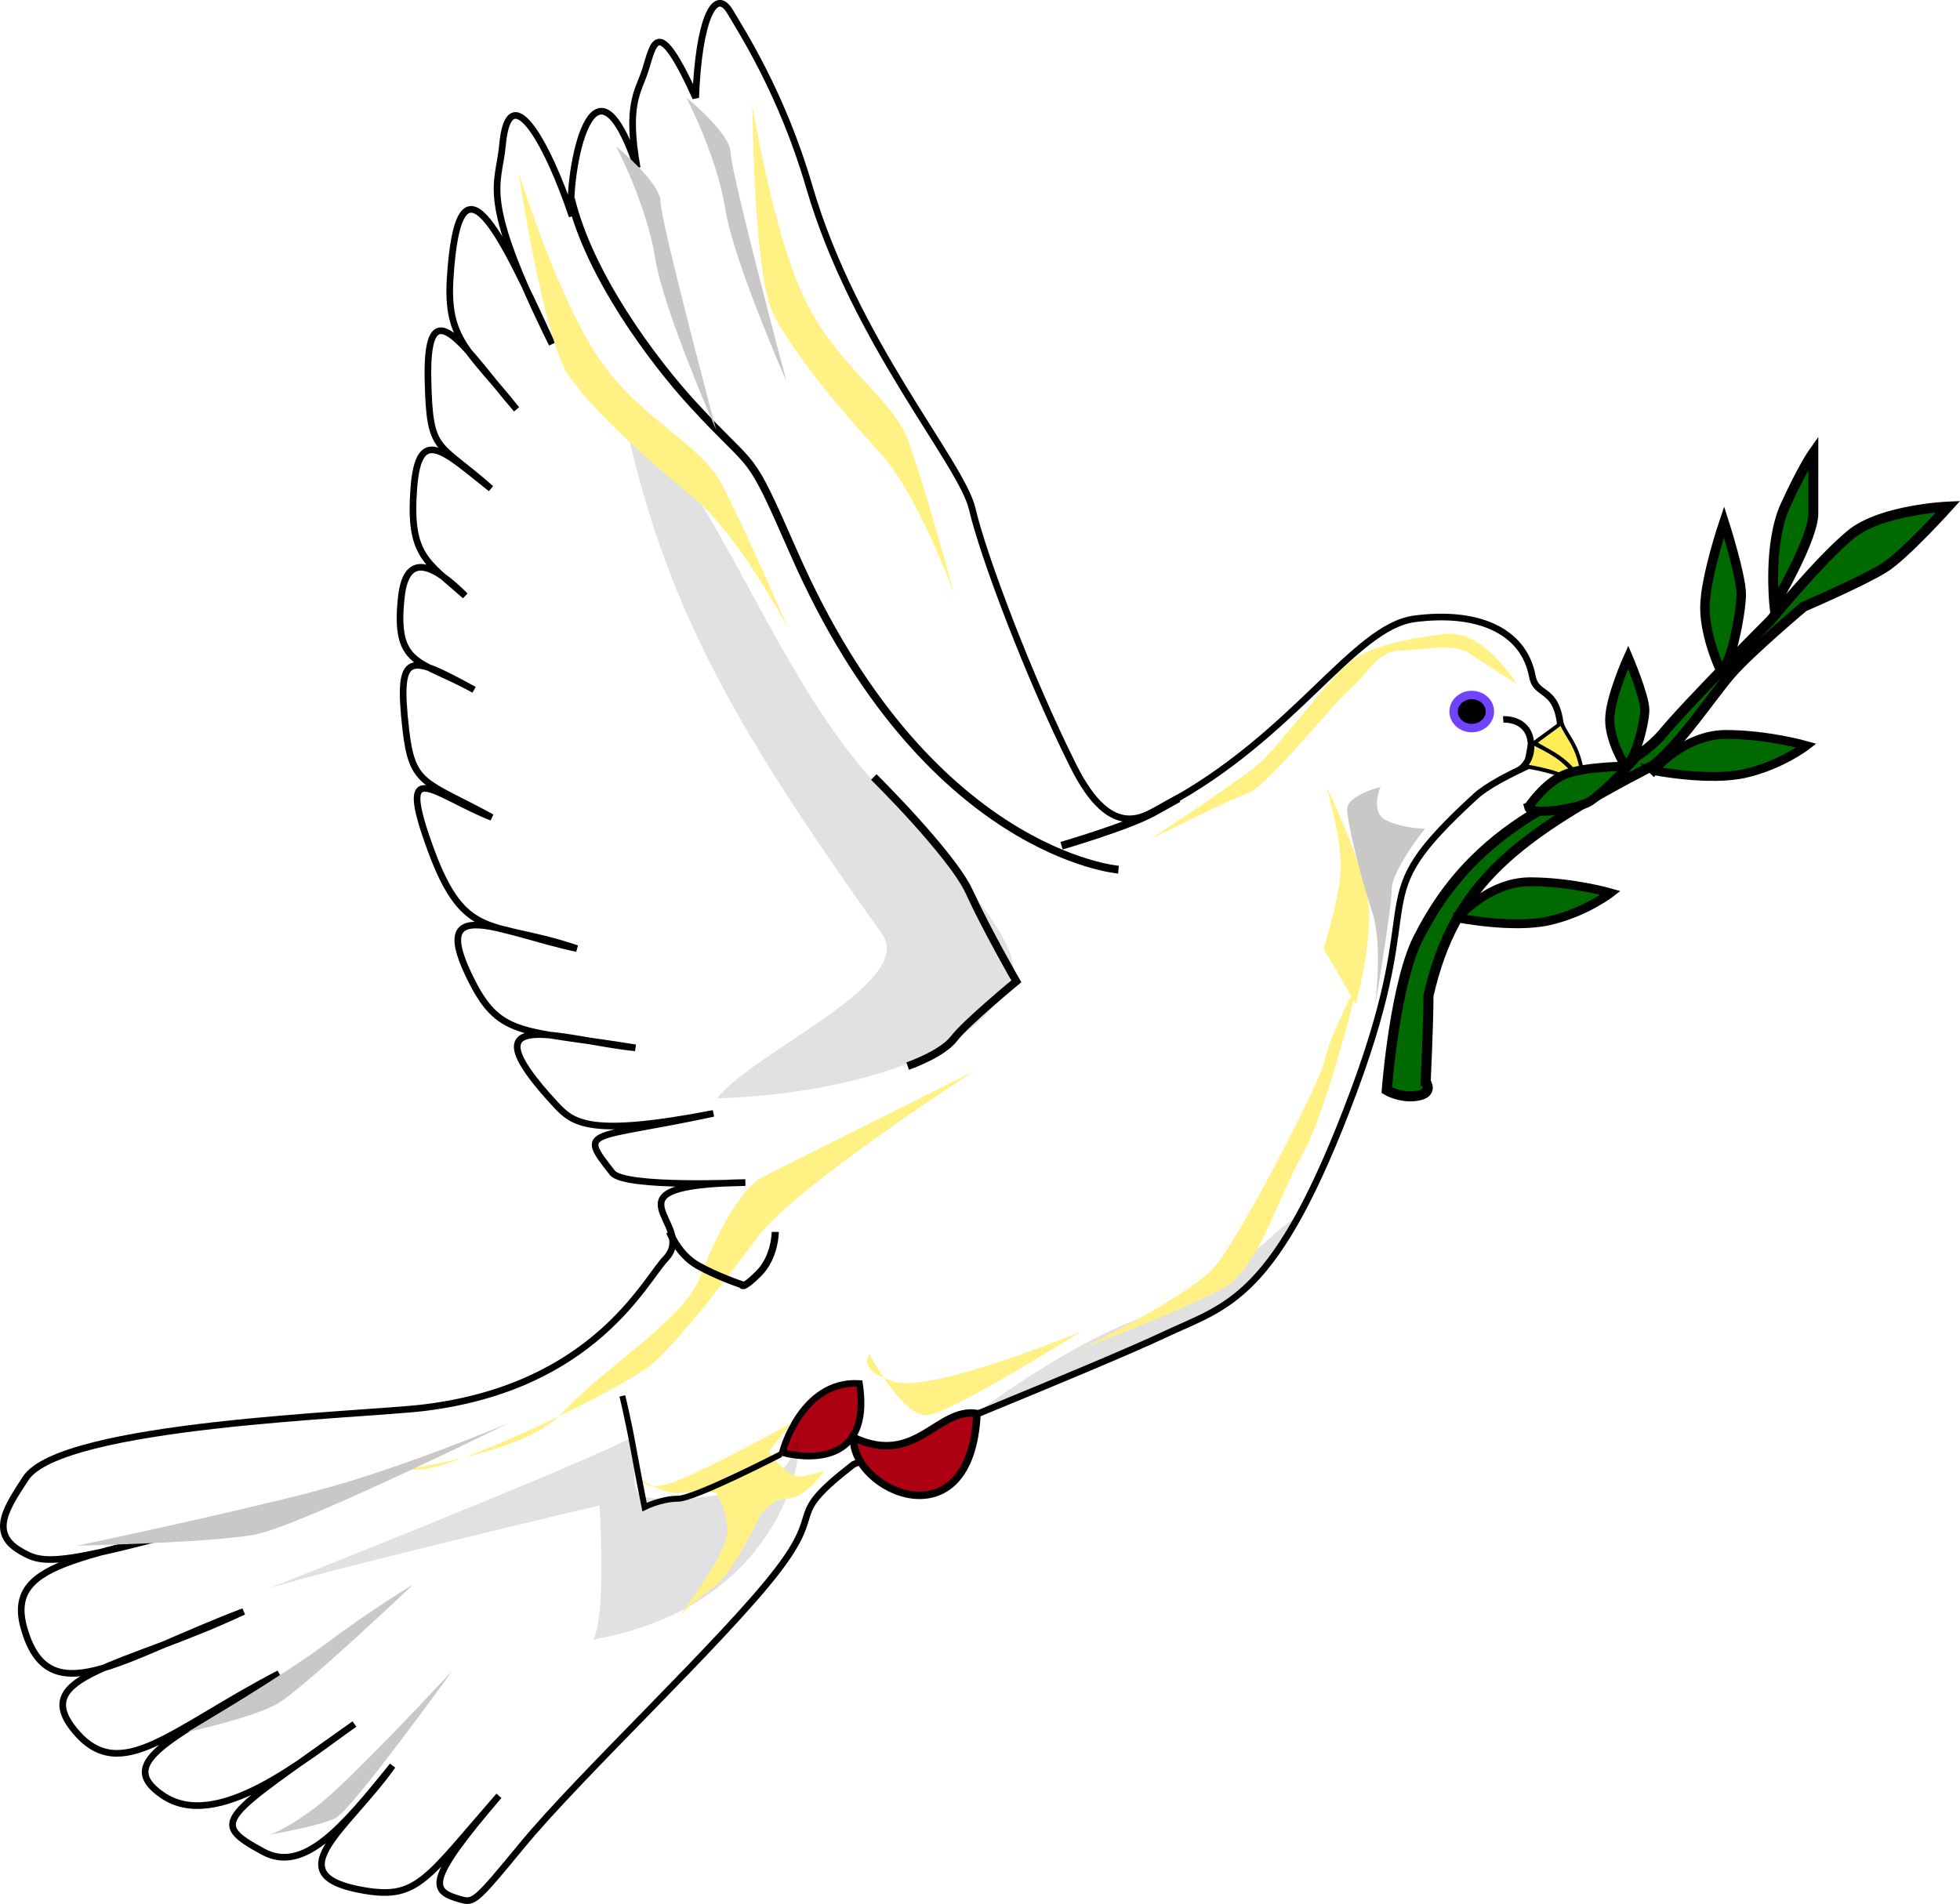 <?xml version="1.0" encoding="UTF-8"?>
<svg width="208.43mm" height="202.51mm" version="1.1" viewBox="0 0 208.43 202.51" xmlns="http://www.w3.org/2000/svg">
 <defs>
  <filter id="af" x="-.092" y="-.103" width="1.185" height="1.206" color-interpolation-filters="sRGB">
   <feGaussianBlur stdDeviation="0.593"/>
  </filter>
  <filter id="ae" x="-.103" y="-.157" width="1.205" height="1.313" color-interpolation-filters="sRGB">
   <feGaussianBlur stdDeviation="0.809"/>
  </filter>
  <filter id="ad" x="-.074" y="-.26" width="1.148" height="1.521" color-interpolation-filters="sRGB">
   <feGaussianBlur stdDeviation="1.115"/>
  </filter>
  <filter id="ac" x="-.541" y="-.192" width="2.083" height="1.384" color-interpolation-filters="sRGB">
   <feGaussianBlur stdDeviation="1.476"/>
  </filter>
  <filter id="ab" x="-.238" y="-.084" width="1.475" height="1.168" color-interpolation-filters="sRGB">
   <feGaussianBlur stdDeviation="0.833"/>
  </filter>
  <filter id="aa" x="-.238" y="-.084" width="1.475" height="1.168" color-interpolation-filters="sRGB">
   <feGaussianBlur stdDeviation="0.833"/>
  </filter>
  <filter id="s" x="-1.28" y="-.268" width="3.559" height="1.536" color-interpolation-filters="sRGB">
   <feGaussianBlur stdDeviation="2.035"/>
  </filter>
  <filter id="x" x="-.129" y="-.331" width="1.259" height="1.662" color-interpolation-filters="sRGB">
   <feGaussianBlur stdDeviation="0.968"/>
  </filter>
  <filter id="w" x="-.177" y="-.169" width="1.353" height="1.338" color-interpolation-filters="sRGB">
   <feGaussianBlur stdDeviation="1.135"/>
  </filter>
  <filter id="r" x="-.15" y="-.112" width="1.3" height="1.225" color-interpolation-filters="sRGB">
   <feGaussianBlur stdDeviation="1.444"/>
  </filter>
  <filter id="y" x="-.124" y="-.222" width="1.249" height="1.443" color-interpolation-filters="sRGB">
   <feGaussianBlur stdDeviation="1.6"/>
  </filter>
  <filter id="v" x="-.094" y="-.157" width="1.187" height="1.314" color-interpolation-filters="sRGB">
   <feGaussianBlur stdDeviation="1.833"/>
  </filter>
  <filter id="t" x="-.432" y="-.178" width="1.865" height="1.357" color-interpolation-filters="sRGB">
   <feGaussianBlur stdDeviation="3.057"/>
  </filter>
  <filter id="u" x="-.286" y="-.169" width="1.572" height="1.338" color-interpolation-filters="sRGB">
   <feGaussianBlur stdDeviation="2.701"/>
  </filter>
  <filter id="q" color-interpolation-filters="sRGB">
   <feGaussianBlur stdDeviation="5.693"/>
  </filter>
  <filter id="z" x="-.055" y="-.145" width="1.11" height="1.291" color-interpolation-filters="sRGB">
   <feGaussianBlur stdDeviation="4.627"/>
  </filter>
 </defs>
 <path d="m166 79.94c0.325-7.434-2.56-5.418-3.042-7.987-0.955-5.082-6.117-6.984-12.547-6.13-6.46 0.858-12.788 12.508-26.471 19.795-2.107 1.122-5.652 4.151-9.801-4.146-4.752-9.503-9.616-22.437-10.747-27.338-1.131-4.902-12.525-17.761-17.345-34.312-2.888-9.918-7.275-16.639-8.377-18.527-1.664-2.851-3.377 0.896-3.689 9.101-4.207-9.276-4.484-5.568-5.412-2.777-0.716 2.154-2.009 3.515-0.81 10.224-5.09-15-7.627 2.466-6.92 5.154-2.738-8.154-6.731-14.924-7.404-7.562-0.412 4.503-2.55 5.319 5.274 21.166-5.597-12.184-9.936-21.41-10.84-6.976-0.415 6.619 2.077 7.642 7.06 13.907-5.232-6.044-9.646-13.608-9.417-3.161 0.174 7.92 0.943 6.504 6.693 11.595-4.996-3.959-7.696-6.834-8.201 0-0.526 7.116 1.32 7.73 5.467 11.406-3.016-3.017-6.221-4.996-6.787 0.094-0.833 7.5 1.98 6.693 7.73 9.898-6.907-3.745-8.234-4.317-7.258 4.242 0.681 5.976 2.003 5.444 9.144 9.332-6.151-2.427-10.274-6.903-6.504 3.393 3.653 9.979 6.528 7.494 15.554 10.558-8.225-1.744-16.078-6.096-11.123 3.582 3.028 5.914 5.515 5.043 17.345 6.976-7.4-0.707-18.712-4.996-8.484 6.033 1.842 1.987 3.582 3.488 16.779 0.943-13.197 2.828-14.515 1.554-10.746 6.316 1.298 1.64 14.14 1.037 14.14 1.037-16.064 0.281-4.894 4.349-8.484 8.107-2.229 2.333-7.594 13.613-25.64 15.836-6.517 0.803-38.667 1.714-42.419 7.541-1.867 2.899-3.888 5.688-0.66 7.635 2.668 1.61 3.818 1.862 25.546-4.242-17.392 5.208-27.206 4.894-25.054 12.503 2.598 9.187 9.988 3.329 23.357-1.757-12.836 6.037-22.961 6.692-17.91 12.726 4.832 5.774 10.133-0.118 21.681-6.127-11.359 6.999-17.527 9.364-12.443 12.914 5.803 4.052 15.08-3.77 20.455-7.541-14.113 10.094-15.604 10.365-9.709 13.574 4.294 2.338 8.437-2.522 13.763-9.144-4.855 6.858-12.607 11.686-2.922 13.291 5.588 0.926 6.528-1.249 14.234-10.086-7.942 9.261-7.238 10.128-4.033 11.029 1.371 0.385 1.625 0.152 6.484-5.75 6.214-7.548 21.492-21.857 27.148-29.222 5.279-6.873 0.566-5.467 8.107-11.312 0 0 26.206-10.558 32.993-13.763 6.787-3.205 11.877-3.582 20.173-25.829 8.295-22.246 0.328-19.861 13.008-31.484 2.262-2.074 9.065-4.735 9.065-4.735z" fill="#fff" fill-rule="evenodd" stroke="#000" stroke-width=".707"/>
 <path d="m162.74 78.88-0.485 2.632c1.704 0.268 4.783 0.937 6.182 2.366-1.5-3.186-3.851-4.046-5.697-4.998z" fill="#ffed55" fill-rule="evenodd" stroke="#000" stroke-linecap="round" stroke-linejoin="round" stroke-width=".421"/>
 <ellipse cx="156.51" cy="75.68" rx="1.931" ry="1.761" stroke="#7243ff" stroke-width=".894"/>
 <path d="m83.21 154.5s9.755 2.861 8.183-7.351c-6.274-0.388-8.289 7.53-8.183 7.351z" fill="#ad0012" fill-rule="evenodd" stroke="#000" stroke-width=".707"/>
 <path d="m90.78 152.91c-0.299 5.55 12.465 11.529 13.115-2.576-4.233-0.665-6.48 5.665-13.115 2.576z" fill="#ad0012" fill-rule="evenodd" stroke="#000" stroke-width=".789"/>
 <g fill-opacity=".118" fill-rule="evenodd">
  <path transform="matrix(.283 0 0 .283 -1.06 1.61)" d="m273.24 407.05s91.946-0.642 110.76-45.955c5.752-13.853-38.583-58.001-52-73-38.905-43.494-56.086-105.58-95.308-144.62 15 74 39.202 118.86 98.494 201.84 13.064 18.285-48.946 44.728-61.946 61.728z" filter="url(#q)"/>
  <path transform="matrix(.283 0 0 .283 -1.06 1.61)" d="m101.56 592.54s122.44-48.448 140.44-58.448c1 13-1.332 17.95 2 22 2.705 3.288 53.403 2.955 57.815-16.407 4.686-20.568 8.082 56.132-75.086 70.81 5-10 2.272-50.403 2.272-50.403s-120.44 28.448-127.44 32.448z" filter="url(#z)"/>
  <path d="m138.16 129.27c-3.493 1.982-6.29 6.897-17.206 11.038-7.199 2.731-15.417 8.73-16.376 9.438 0.447-0.267 1.174-0.405 2.103-0.486 6.847-2.822 13.978-5.802 17.074-7.264 5.066-2.392 9.191-3.212 14.405-12.726z"/>
 </g>
 <g stroke="#000">
  <path d="m166.05 76.89-2.868 2.103c1.444 0.997 3.677 1.581 5.266 4.688-0.361-4.409-1.756-5.074-2.398-6.791z" fill="#ffed55" fill-rule="evenodd" stroke-linecap="round" stroke-linejoin="round" stroke-width=".406"/>
  <path d="m92.92 82.64s8.343 8.252 10.155 12.222c1.812 3.97 5.002 9.513 5.002 9.513s-5.325 4.389-6.622 6.081c-1.296 1.692-4.933 2.933-4.933 2.933" fill="none" stroke-width=".832"/>
  <path d="m112.89 89.95s7.094-2.069 9.755-3.547l2.66-1.478" fill="none" stroke-width=".832"/>
 </g>
 <path transform="matrix(1.265 0 0 1.265 2189.2 398.41)" d="m-1687-300.44s3.272 10.517 6.777 15.658c3.506 5.141 8.413 7.011 10.283 10.517 1.87 3.506 5.609 12.153 5.609 12.153s-4.207-7.946-7.946-10.984c-3.739-3.038-8.413-7.245-10.517-10.283-2.103-3.038-4.207-17.06-4.207-17.06z" fill="#fff183" filter="url(#u)"/>
 <path d="m118.94 92.5s-20.463-1.678-34.501-33.653c-5.09-11.595-3.781-8.25-10.746-15.836-4.28-4.662-10.997-13.692-12.969-21.838" fill="none" stroke="#000" stroke-width=".832"/>
 <g fill="#fff183">
  <path transform="matrix(1.252 .18 -.18 1.252 -249.44 -45.57)" d="m264.2 7.364s3.272 10.517 6.777 15.658 8.413 7.011 10.283 10.517c1.87 3.506 5.609 12.153 5.609 12.153s-4.207-7.946-7.946-10.984c-3.739-3.038-8.413-7.245-10.517-10.283-2.103-3.038-4.207-17.06-4.207-17.06z" filter="url(#t)"/>
  <path transform="matrix(1.268 .129 -.256 1.494 -233.61 -51.23)" d="m283.25 86.122s-13.087 9.348-15.425 13.087c-2.337 3.739-4.995 7.736-6.865 9.605s-14.855 8.901-17.894 9.135c-3.038 0.234 8.337-1.521 11.142-5.026 2.804-3.506 8.709-7.404 9.41-10.442 0.701-3.038 2.103-6.544 3.739-7.479s15.892-8.881 15.892-8.881z" filter="url(#v)"/>
  <path transform="matrix(1.265 0 0 1.265 2189.2 398.41)" d="m-1603.1-257.44s-2.804-4.674-6.076-4.207-6.31 0.935-8.18 2.571c-1.87 1.636-5.843 7.011-7.479 8.413s-9.114 6.31-9.114 6.31 7.011-3.506 8.413-3.973 7.011-7.479 8.413-8.647c1.402-1.169 2.337-3.272 4.207-3.272 1.87 0 4.44-0.701 5.843 0.234 1.402 0.935 3.973 2.571 3.973 2.571z" filter="url(#y)"/>
  <path transform="matrix(1.265 0 0 1.265 2189.2 398.41)" d="m-1616.4-232.43s-2.571 10.75-4.674 14.49c-2.103 3.739-3.739 9.582-6.544 11.218-2.804 1.636-11.919 5.141-11.919 5.141s8.881-4.44 10.984-6.777c2.103-2.337 9.114-15.892 9.348-17.528s2.804-6.544 2.804-6.544z" filter="url(#r)"/>
  <path transform="matrix(1.265 0 0 1.265 2189.2 398.41)" d="m-1676.7-190.6s0.234 1.169 2.804 0.234c2.571-0.935 9.816-4.908 9.816-4.908l-1.87 2.337s1.402 2.337 2.804 2.103c1.402-0.234 1.87-0.467 1.87-0.467s-1.636 2.337-3.038 2.337-2.337 1.402-2.337 1.402-2.337 4.908-3.973 6.076c-1.636 1.169-2.804 2.337-2.804 2.337s3.973-5.141 3.973-7.011c0-1.87-0.935-3.272-0.935-3.272s-1.169-0.234-2.804 0c-1.636 0.234-3.506-1.169-3.506-1.169z" filter="url(#w)"/>
  <path transform="matrix(1.265 0 0 1.265 2189.2 398.41)" d="m-1657.5-201.11s-1.169 1.402 2.103 2.337c3.272 0.935 15.658-4.207 15.658-4.207s-10.75 6.777-12.854 7.011c-2.103 0.234-4.908-5.141-4.908-5.141z" filter="url(#x)"/>
  <path transform="matrix(1.12 -.588 .588 1.12 -251.25 200.71)" d="m311.29 79.579s3.272-3.506 4.674-6.544 1.636-10.75 1.636-10.75-0.935 4.44-2.103 6.544c-1.169 2.103-4.44 5.375-4.44 5.375z" filter="url(#s)"/>
 </g>
 <path d="m66.18 148.47s0.591 2.365 1.182 5.616c0.591 3.252 1.182 6.207 1.182 6.207s1.774-0.887 3.547-0.887c1.774 0 10.937-4.729 10.937-4.729" fill="none" stroke="#000" stroke-width=".632"/>
 <path d="m161.59 81.89s1.62-1.036 1.151-3.294c-0.468-2.258-2.886-2.078-2.886-2.078" fill="none" stroke="#000" stroke-width=".689"/>
 <g fill="#006a00" stroke="#000">
  <path d="m151.61 115.07s0.887 1.182-0.887 1.478c-1.774 0.296-3.252-0.591-3.252-0.591s0.887-11.824 3.547-16.553c7.443-14.485 20.269-15.114 25.717-21.283 2.66-3.252 11.528-12.119 11.528-12.119s5.321-6.503 8.572-9.163c3.252-2.66 10.346-2.956 10.346-2.956s-4.657 5.165-6.799 6.503c-2.365 1.478-8.572 4.138-8.572 4.138s-5.616 4.729-7.685 7.094-5.321 7.39-8.277 9.755c-14.697 7.61-21.241 12.643-23.943 24.534 0 2.956-0.296 9.163-0.296 9.163z" stroke-width="1.069"/>
  <path d="m182.93 71.19s-1.626-3.422-1.626-6.56 2.033-9.127 2.033-9.127 1.83 5.704 1.83 7.701-1.22 8.271-2.236 7.986z" stroke-width="1.007"/>
  <path d="m188.69 64.36s-0.691-6.491 1.151-10.548c1.842-4.057 2.993-5.679 2.993-5.679v6.491c0 2.704-4.144 9.736-4.144 9.736z" stroke-width="1.056"/>
  <path d="m175.85 81.96s3.252-3.843 7.685-3.843 8.572 1.182 8.572 1.182-2.66 2.069-6.503 2.956c-3.843 0.887-9.755-0.296-9.755-0.296z" stroke-width=".942"/>
  <path d="m155.02 97.63s3.252-3.843 7.686-3.843c4.434 0 8.572 1.182 8.572 1.182s-2.66 2.069-6.503 2.956c-3.843 0.887-9.755-0.296-9.755-0.296z" stroke-width=".942"/>
  <path d="m172.75 81.32s-1.57-2.491-1.57-4.775 1.963-6.643 1.963-6.643 1.767 4.152 1.767 5.605-1.178 6.02-2.159 5.813z" stroke-width=".97"/>
 </g>
 <path transform="matrix(1.265 0 0 1.265 2189.2 398.41)" d="m-1672.9-306.75s2.571 4.908 3.272 9.348 5.141 14.49 5.141 14.49-4.674-17.528-4.674-19.164-3.739-4.674-3.739-4.674z" fill="#c9c8c6" filter="url(#aa)"/>
 <path transform="matrix(1.265 0 0 1.265 2189.2 398.41)" d="m-1678.8-302.64s2.571 4.908 3.272 9.348 5.141 14.49 5.141 14.49-4.674-17.528-4.674-19.164c0-1.636-3.739-4.674-3.739-4.674z" fill="#c9c8c6" filter="url(#ab)"/>
 <path d="m71.21 131.03s0.887 2.365 2.956 3.547c2.069 1.182 4.729 2.069 4.729 2.069s0 0.591 1.774-1.182c1.774-1.774 1.774-4.434 1.774-4.434" fill="none" stroke="#000" stroke-width=".759"/>
 <g fill="#c9c8c6">
  <path transform="matrix(1.265 0 0 1.265 2189.2 398.41)" d="m-1610.8-245.28s-1.87 0-3.272-0.701c-1.402-0.701-0.467-2.804-0.467-2.804s-2.804 0.701-2.804 1.87 1.169 5.843 2.103 8.647c0.935 2.804 0.234 7.946 0.234 7.946s1.402-8.18 1.402-9.816 2.804-5.141 2.804-5.141z" filter="url(#ac)"/>
  <path transform="matrix(1.265 0 0 1.265 2189.2 398.41)" d="m-1724.1-184.99s13.321-2.804 20.332-4.674c7.011-1.87 15.892-5.609 15.892-5.609s-17.528 8.647-21.267 9.348c-3.739 0.701-14.957 0.935-14.957 0.935z" filter="url(#ad)"/>
  <path transform="matrix(1.265 0 0 1.265 2189.2 398.41)" d="m-1714.8-169.33s7.946-4.674 11.685-7.479c3.739-2.804 7.245-4.908 7.245-4.908s-9.348 8.881-11.452 10.049-7.479 2.337-7.479 2.337z" filter="url(#ae)"/>
  <path transform="matrix(1.265 0 0 1.265 2189.2 398.41)" d="m-1708-160.68s1.169-0.234 3.973-2.337c2.804-2.103 11.452-11.452 11.452-11.452s-8.413 11.685-9.816 12.386c-1.402 0.701-5.609 1.402-5.609 1.402z" filter="url(#af)"/>
 </g>
 <path d="m162.55 85.83s1.626-2.455 3.708-3.393c2.082-0.938 6.863-0.939 6.863-0.939s-3.06 3.316-4.385 3.913-5.973 1.399-6.187 0.419z" fill="#006a00" stroke="#000" stroke-width=".97"/>
</svg>
